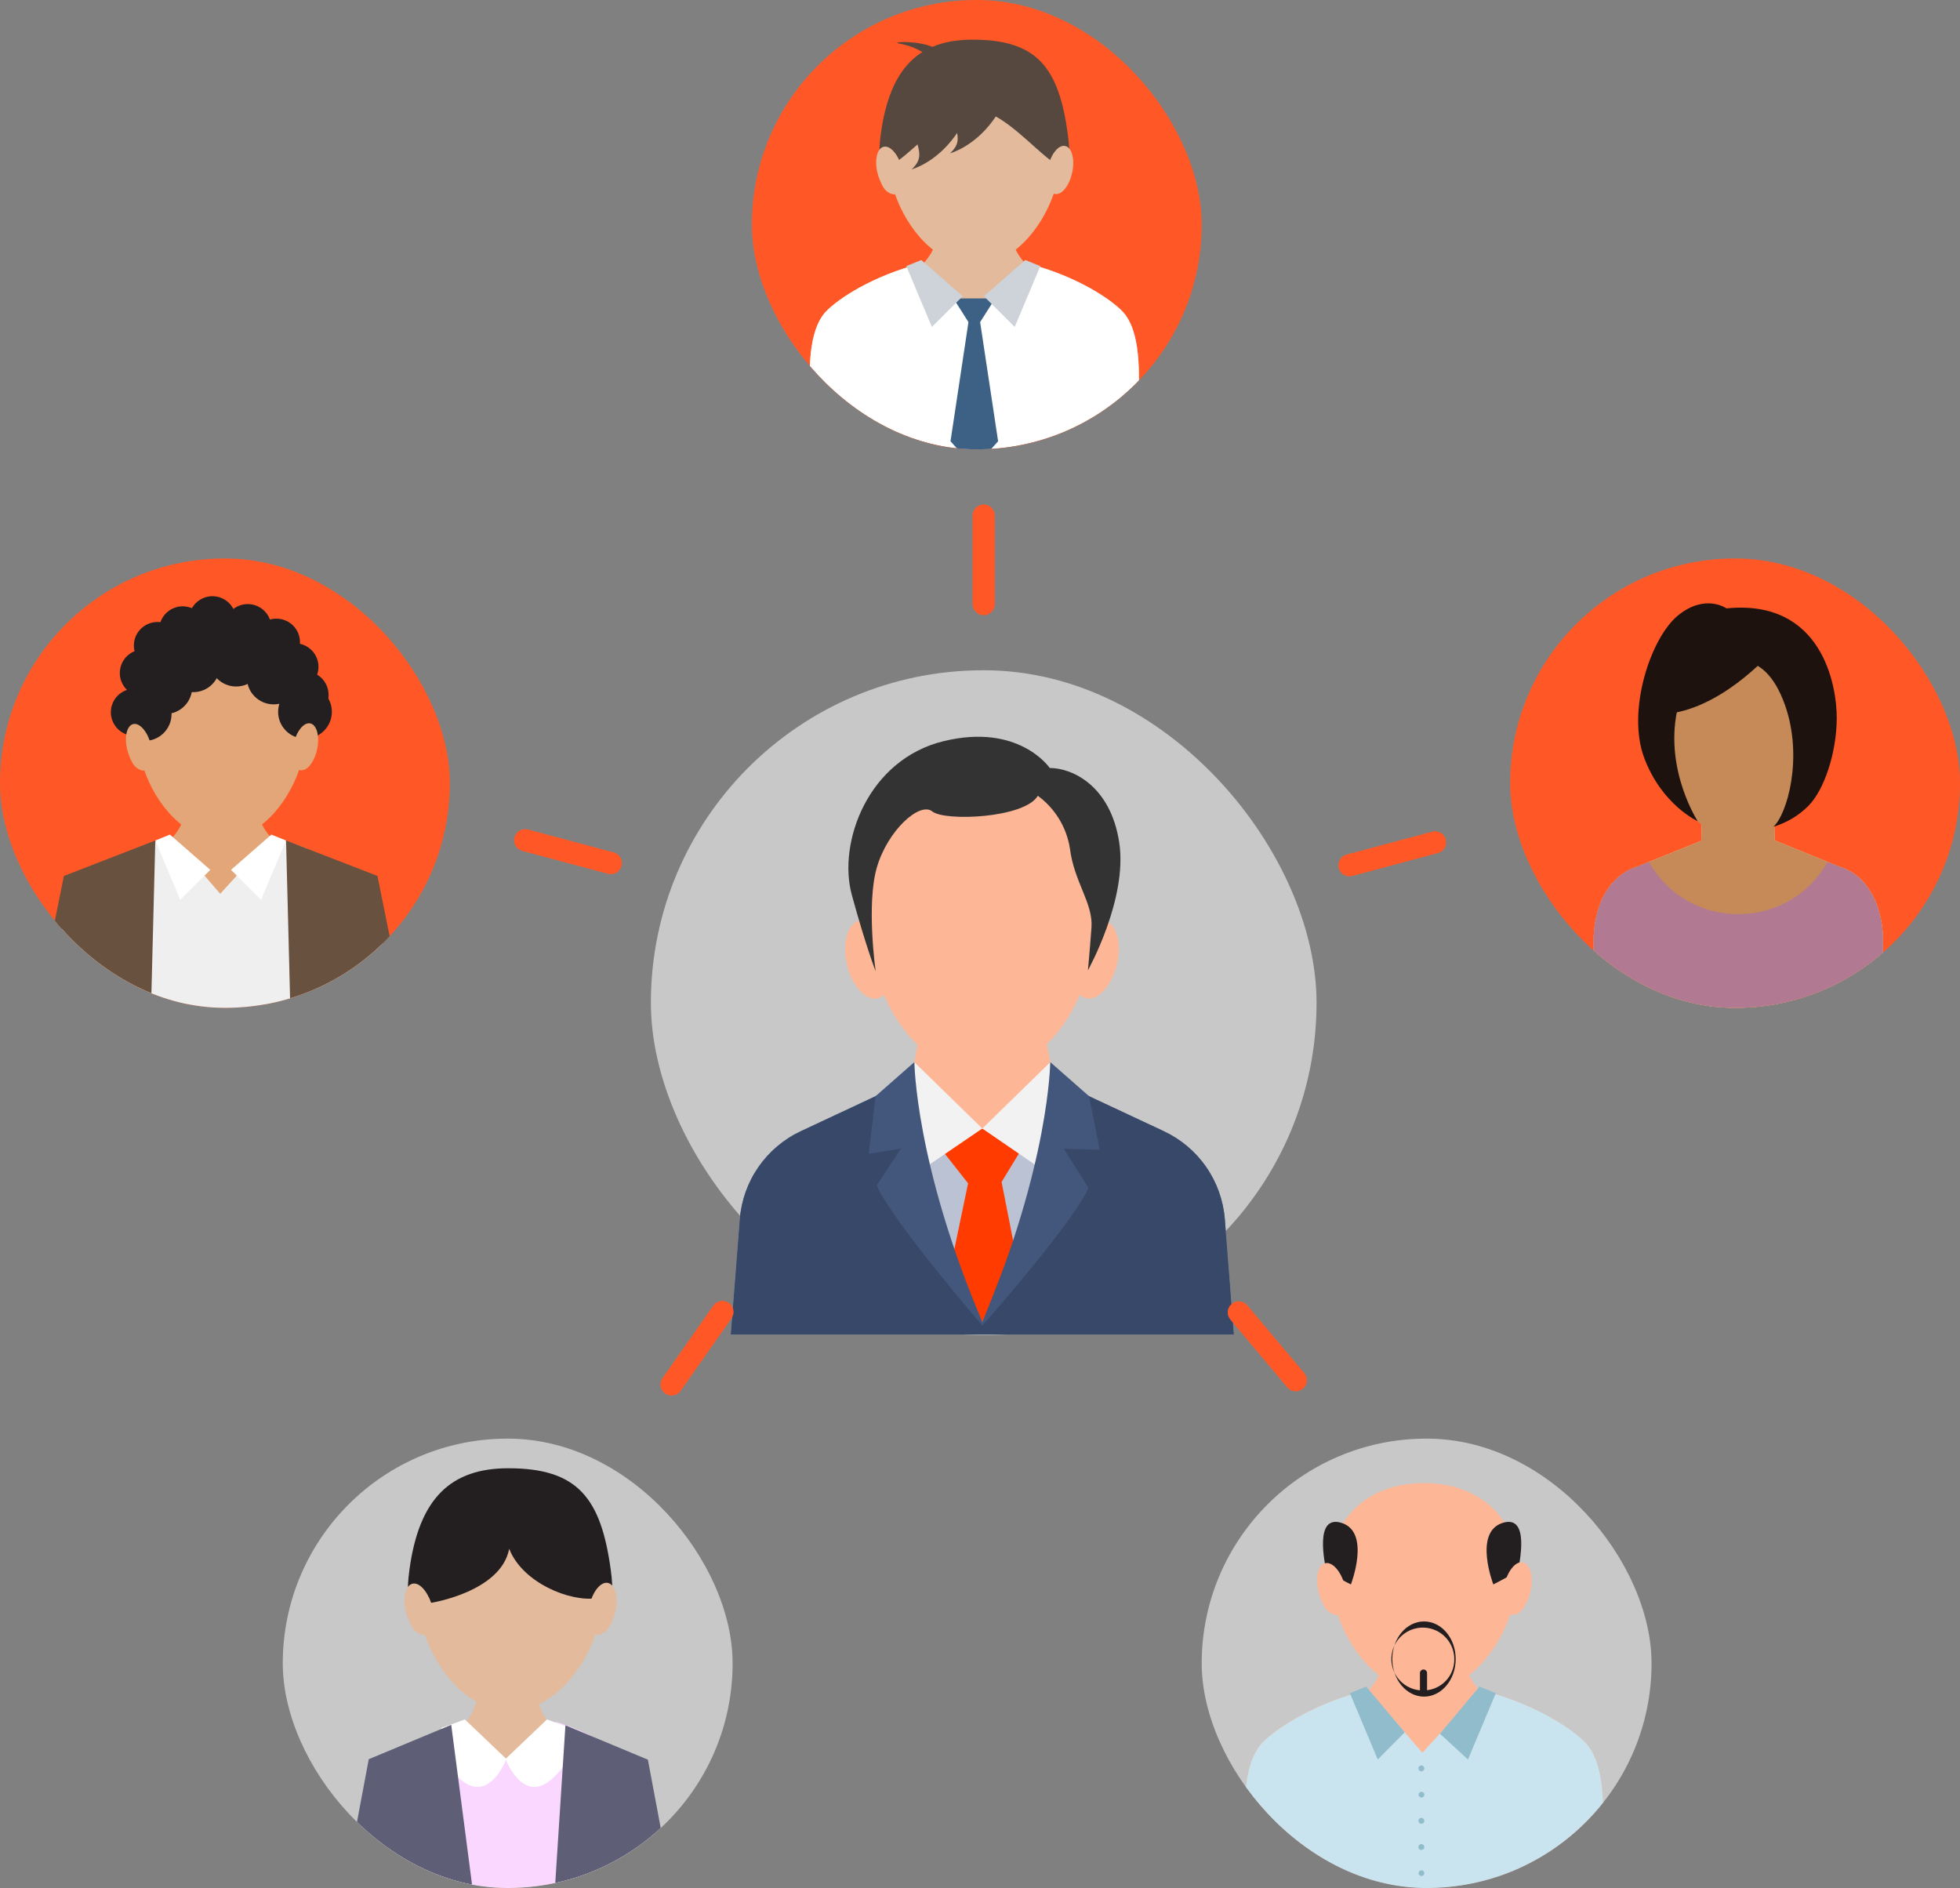 <svg width="163" height="157" viewBox="0 0 163 157" fill="none" xmlns="http://www.w3.org/2000/svg">
<rect x="0" y="0" width="163" height="157" fill="#808080" stroke="none"/>
<rect x="54.129" y="55.738" width="55.359" height="55.295" rx="27.647" fill="#C8C8C8"/>
<path d="M90.52 109.025V91.137L87.615 89.778L86.827 85.595H76.553L75.764 89.778L72.953 91.093V109.025H90.52Z" fill="#FDB797"/>
<path d="M102.613 110.98L101.862 101.398C101.74 99.837 101.205 98.335 100.313 97.047C99.421 95.759 98.202 94.73 96.782 94.065L88.72 90.293V92.623H87.801V93.846H74.277V90.475L66.604 94.065C65.183 94.73 63.965 95.758 63.072 97.047C62.18 98.335 61.645 99.836 61.523 101.398L60.773 110.98H102.613Z" fill="#BAC2D3"/>
<path d="M82.89 93.873H79.028L78.293 95.585L80.509 98.403L79.221 104.581L81.688 109.921L84.453 104.177L83.295 98.288L85.05 95.406L82.89 93.873Z" fill="#FF3B00"/>
<path d="M101.862 101.398C101.74 99.837 101.206 98.335 100.313 97.047C99.421 95.759 98.202 94.73 96.782 94.065L89.435 90.626C88.836 94.035 87.413 97.158 85.867 100.234C85.15 101.66 84.478 103.082 83.846 104.545C83.493 105.356 81.693 110.093 81.693 110.093C81.693 110.093 78.775 102.837 78.243 101.462C77.523 99.597 76.969 97.655 76.015 95.891C75.851 95.588 75.679 95.29 75.501 94.995C73.878 94.358 73.043 92.983 73.074 91.037L66.604 94.065C65.183 94.73 63.965 95.759 63.072 97.047C62.18 98.335 61.645 99.837 61.523 101.398L60.773 110.981H102.613L101.862 101.398Z" fill="#707583"/>
<path d="M101.862 101.398C101.74 99.837 101.206 98.335 100.313 97.047C99.421 95.759 98.202 94.73 96.782 94.065L89.435 90.626C88.836 94.035 87.413 97.158 85.867 100.234C85.15 101.66 84.478 103.082 83.846 104.545C83.493 105.356 81.693 110.093 81.693 110.093C81.693 110.093 78.775 102.837 78.243 101.462C77.523 99.597 76.969 97.655 76.015 95.891C75.851 95.588 75.679 95.29 75.501 94.995C73.878 94.358 73.043 92.983 73.074 91.037L66.604 94.065C65.183 94.73 63.965 95.759 63.072 97.047C62.18 98.335 61.645 99.837 61.523 101.398L60.773 110.981H102.613L101.862 101.398Z" fill="#384868"/>
<path d="M92.889 80.193C93.308 78.404 92.835 76.764 91.833 76.529C90.831 76.295 89.678 77.555 89.259 79.345C88.84 81.134 89.312 82.774 90.315 83.009C91.317 83.243 92.469 81.983 92.889 80.193Z" fill="#FDB797"/>
<path d="M73.005 83.023C74.007 82.788 74.48 81.148 74.061 79.359C73.641 77.57 72.489 76.309 71.487 76.544C70.484 76.778 70.012 78.418 70.431 80.208C70.85 81.997 72.003 83.257 73.005 83.023Z" fill="#FDB797"/>
<path d="M81.655 89.178C86.853 89.178 91.067 83.376 91.067 76.22C91.067 69.063 86.853 63.262 81.655 63.262C76.456 63.262 72.242 69.063 72.242 76.22C72.242 83.376 76.456 89.178 81.655 89.178Z" fill="#FDB797"/>
<path d="M90.474 80.69C90.474 80.69 93.798 74.758 93.078 70.053C92.358 65.349 89.185 63.864 87.3 63.864C87.3 63.864 84.755 60.1 78.467 61.635C72.179 63.171 69.65 70.068 70.84 74.419C72.03 78.77 72.823 80.769 72.823 80.769C72.823 80.769 72.03 75.206 72.922 72.134C73.814 69.062 76.492 66.637 77.533 67.478C78.574 68.32 85.218 68.04 86.308 66.176C87.741 67.225 88.7 68.797 88.976 70.55C89.331 73.373 90.919 75.106 90.77 77.136C90.622 79.166 90.474 80.69 90.474 80.69Z" fill="#333333"/>
<path d="M87.346 88.327L81.691 93.846L86.739 97.31L89.101 90.464L87.346 88.327Z" fill="#F2F2F2"/>
<path d="M74.281 90.464L76.84 97.15L81.691 93.846L76.036 88.327L74.281 90.464Z" fill="#F2F2F2"/>
<path d="M90.574 91.161L87.348 88.326L87.341 88.32C87.341 88.32 87.282 96.787 81.692 109.921C76.101 96.787 76.044 88.32 76.044 88.32L76.037 88.326L72.811 91.161L72.242 95.952L74.918 95.524L72.911 98.562C74.075 101.393 81.693 110.231 81.693 110.231C82.892 108.909 89.491 101.277 90.519 98.776L88.467 95.524L91.461 95.609L90.574 91.161Z" fill="#43567C"/>
<g clip-path="url(#clip0_7984_16852)">
<rect x="23.516" y="119.633" width="37.41" height="37.367" rx="18.683" fill="#C8C8C8"/>
<mask id="mask0_7984_16852" style="mask-type:luminance" maskUnits="userSpaceOnUse" x="20" y="119" width="45" height="42">
<path d="M64.88 139.848C64.88 150.981 54.851 160.006 42.479 160.006C30.107 160.006 20.078 150.981 20.078 139.848C20.078 128.716 30.107 119.694 42.479 119.694C54.851 119.694 64.88 128.716 64.88 139.848Z" fill="white"/>
</mask>
<g mask="url(#mask0_7984_16852)">
<path d="M52.762 158.316H31.599V158.081C31.599 157.473 31.58 156.773 31.559 156.036C31.467 152.924 31.355 149.051 32.623 147.298C33.373 146.263 35.514 144.207 38.778 143.054L38.858 143.026L38.893 143.066C39.576 141.996 39.924 140.746 39.892 139.477V138.959H44.469V139.477C44.439 140.744 44.79 141.991 45.477 143.057L45.505 143.026L45.583 143.054C48.849 144.207 50.988 146.265 51.737 147.298C53.006 149.051 52.893 152.931 52.802 156.036C52.781 156.776 52.762 157.473 52.762 158.081V158.316Z" fill="#E3BA9C"/>
<path d="M54.549 161.388H30.437V158.243C30.437 157.635 30.414 156.935 30.39 156.198C30.287 153.086 30.155 149.213 31.605 147.46C32.458 146.427 34.895 144.369 38.615 143.219L38.706 143.188L41.996 146.474L46.268 143.188L46.36 143.219C50.08 144.369 52.516 146.427 53.369 147.46C54.817 149.213 54.688 153.093 54.584 156.198C54.561 156.938 54.537 157.635 54.537 158.243L54.549 161.388Z" fill="#F9D7FF"/>
<path d="M42.111 146.272C42.111 146.272 40.701 150.068 38.274 147.955C35.846 145.843 36.706 143.69 36.706 143.69L38.662 142.986L42.111 146.272Z" fill="white"/>
<path d="M42.039 146.272C42.039 146.272 43.449 150.068 45.876 147.955C48.304 145.843 47.444 143.69 47.444 143.69L45.489 142.986L42.039 146.272Z" fill="white"/>
<path d="M42.415 142.282C39.012 142.282 36.373 139.01 35.309 135.896C34.559 135.978 33.965 135.166 33.965 134.135C33.965 133.431 34.254 132.812 34.7 132.532C34.7 132.474 34.7 132.424 34.7 132.373C34.7 128.026 37.802 125.097 42.417 125.097C47.032 125.097 50.141 128.035 50.141 132.382C50.141 132.434 50.141 132.485 50.141 132.539C50.588 132.816 50.879 133.438 50.879 134.145C50.879 135.178 50.282 135.997 49.533 135.903C48.459 139.02 45.82 142.282 42.415 142.282Z" fill="#E3BA9C"/>
<path d="M35.074 129.476C35.074 129.476 41.915 129.904 47.261 124.139C47.261 124.139 46.894 123.285 41.689 123.285C35.14 123.285 35.074 129.476 35.074 129.476Z" fill="#FF8B26"/>
<path d="M50.792 130.547C49.977 124.547 48.022 122.097 42.274 122.097C37.534 122.097 34.858 124.543 34.049 130.547C33.025 138.057 38.592 128.383 42.422 128.383C46.424 128.392 51.814 138.076 50.792 130.547Z" fill="#231F20"/>
<path d="M35.842 133.29C35.842 133.29 41.665 132.384 42.346 128.793C43.444 131.624 47.434 133.239 49.631 132.901C51.828 132.563 48.261 124.127 42.856 124.803C37.452 125.479 34.176 129.373 35.842 133.29Z" fill="#231F20"/>
<path d="M35.916 133.542C36.222 134.715 35.989 135.788 35.397 135.943C34.805 136.098 34.076 135.271 33.771 134.098C33.465 132.924 33.7 131.852 34.292 131.699C34.885 131.547 35.613 132.37 35.916 133.542Z" fill="#E3BA9C"/>
<path d="M49.014 133.546C49.266 132.373 49.954 131.504 50.556 131.631C51.158 131.758 51.435 132.821 51.183 134.006C50.932 135.192 50.243 136.048 49.642 135.921C49.04 135.795 48.763 134.729 49.014 133.546Z" fill="#E3BA9C"/>
<path d="M39.879 161.496L37.526 143.432L30.667 146.291L28.254 159.16L39.879 161.496Z" fill="#5E5E76"/>
<path d="M45.754 163.139L47.023 143.472L53.882 146.331L56.295 159.2L45.754 163.139Z" fill="#5E5E76"/>
</g>
</g>
<g clip-path="url(#clip1_7984_16852)">
<rect x="125.59" y="46.441" width="37.41" height="37.367" rx="18.683" fill="#FF5826"/>
<path d="M156.588 77.831V83.806H132.539V77.831C132.558 77.477 132.596 77.142 132.643 76.832C132.661 76.725 132.677 76.625 132.696 76.525C132.741 76.272 132.801 76.021 132.873 75.774C132.939 75.542 133.017 75.319 133.096 75.11C134.121 72.521 136.149 72.077 136.149 72.077L137.139 71.673L141.486 69.92L141.511 69.181L141.668 64.48L144.564 64.116H147.463L147.57 69.29L147.582 69.885L151.985 71.673L152.982 72.077C153.936 72.367 154.761 72.975 155.32 73.799C155.745 74.397 156.061 75.066 156.254 75.774C156.317 75.996 156.376 76.229 156.423 76.472C156.51 76.92 156.565 77.374 156.588 77.831Z" fill="#F0C191"/>
<path d="M156.588 77.829V83.808H132.539V77.829C132.559 77.476 132.594 77.143 132.643 76.831C132.661 76.726 132.678 76.626 132.695 76.525C132.742 76.272 132.801 76.02 132.873 75.773C132.939 75.54 133.015 75.318 133.095 75.11C134.119 72.52 136.147 72.077 136.147 72.077L137.14 71.675L141.486 69.92L141.669 64.479L144.564 64.115H147.463L147.584 69.886L151.987 71.675L152.984 72.077C153.938 72.368 154.764 72.976 155.324 73.801C155.746 74.4 156.06 75.067 156.254 75.773C156.317 75.995 156.376 76.228 156.421 76.473C156.509 76.921 156.565 77.374 156.588 77.829Z" fill="#DDB087"/>
<path d="M156.588 77.829V83.808H132.539V77.829C132.559 77.476 132.594 77.143 132.643 76.831C132.661 76.726 132.678 76.626 132.695 76.525C132.742 76.272 132.801 76.02 132.873 75.773C132.939 75.54 133.015 75.318 133.095 75.11C134.119 72.52 136.147 72.077 136.147 72.077L137.14 71.675L141.486 69.92L141.669 64.479L144.564 64.115H147.463L147.584 69.886L151.987 71.675L152.984 72.077C153.938 72.368 154.764 72.976 155.324 73.801C155.746 74.4 156.06 75.067 156.254 75.773C156.317 75.995 156.376 76.228 156.421 76.473C156.509 76.921 156.565 77.374 156.588 77.829Z" fill="#C68A58"/>
<path d="M144.158 69.671C144.158 69.671 147.519 69.654 148.227 67.815C148.934 65.975 150.421 61.207 150.421 61.207C150.421 61.207 147.567 54.254 147.483 54.037C147.398 53.82 140.976 51.472 140.976 51.472L137.953 58.023L138.581 65.534L141.184 68.287C141.184 68.287 142.671 69.781 144.158 69.671Z" fill="#C68A58"/>
<path d="M143.236 55.313C143.236 55.313 146.583 53.342 148.451 58.648C149.984 62.999 148.616 67.743 147.482 68.748C148.576 68.425 149.572 67.834 150.379 67.029C151.722 65.687 152.729 62.584 152.75 59.775C152.772 56.965 151.512 49.795 143.578 50.592C143.578 50.592 141.815 49.334 139.548 51.179C137.281 53.025 135.266 59.091 136.735 63.017C138.204 66.944 141.185 68.287 141.185 68.287C141.185 68.287 138.456 64.092 139.464 59.145C140.471 54.198 142.27 54.673 143.236 55.313Z" fill="#1D120E"/>
<path d="M147.482 54.038C147.482 54.038 143.734 58.459 139.258 59.274C134.782 60.088 141.542 53.792 141.542 53.792L147.482 54.038Z" fill="#1D120E"/>
<path d="M156.581 77.829V83.808H132.539V77.829C132.56 77.475 132.595 77.142 132.64 76.83C132.657 76.726 132.674 76.626 132.692 76.525C132.741 76.262 132.803 76.01 132.869 75.773C132.935 75.536 133.011 75.318 133.091 75.11C134.115 72.52 136.143 72.077 136.143 72.077L137.136 71.675C137.867 72.999 138.943 74.101 140.249 74.864C141.556 75.627 143.045 76.024 144.559 76.012C146.072 76.025 147.561 75.628 148.868 74.865C150.175 74.101 151.25 72.999 151.981 71.675L152.978 72.077C153.932 72.367 154.758 72.976 155.318 73.801C155.741 74.399 156.056 75.066 156.251 75.773C156.313 75.995 156.369 76.228 156.418 76.473C156.503 76.921 156.557 77.374 156.581 77.829Z" fill="#B17992"/>
</g>
<g clip-path="url(#clip2_7984_16852)">
<rect x="99.938" y="119.633" width="37.41" height="37.367" rx="18.683" fill="#C8C8C8"/>
<mask id="mask1_7984_16852" style="mask-type:luminance" maskUnits="userSpaceOnUse" x="95" y="117" width="47" height="42">
<path d="M118.482 158.633C130.997 158.633 141.143 149.504 141.143 138.242C141.143 126.98 130.997 117.851 118.482 117.851C105.966 117.851 95.82 126.98 95.82 138.242C95.82 149.504 105.966 158.633 118.482 158.633Z" fill="white"/>
</mask>
<g mask="url(#mask1_7984_16852)">
<path d="M133.206 155.972H103.63V155.734C103.63 155.119 103.601 154.412 103.571 153.666C103.445 150.518 103.285 146.6 105.061 144.826C106.109 143.781 109.102 141.699 113.662 140.533L113.773 140.505L113.823 140.545C114.739 139.559 115.239 138.259 115.219 136.915V136.399H121.618V136.924C121.603 138.268 122.107 139.565 123.025 140.547L123.063 140.514L123.175 140.543C127.739 141.709 130.727 143.791 131.773 144.836C133.551 146.609 133.392 150.534 133.264 153.676C133.235 154.423 133.206 155.129 133.206 155.744V155.972Z" fill="#FDB797"/>
<path d="M133.206 158.928H103.63V155.744C103.63 155.129 103.601 154.421 103.571 153.675C103.445 150.527 103.285 146.609 105.061 144.836C106.109 143.791 109.102 141.708 113.662 140.543L113.773 140.514L118.29 145.759L123.066 140.514L123.177 140.543C127.741 141.708 130.729 143.791 131.775 144.836C133.554 146.609 133.394 150.534 133.266 153.675C133.237 154.423 133.209 155.129 133.209 155.744L133.206 158.928Z" fill="#CAE4EF"/>
<path d="M118.415 140.714C114.973 140.714 112.301 137.39 111.227 134.251C110.469 134.334 109.867 133.512 109.867 132.47C109.867 131.757 110.16 131.133 110.611 130.848C110.611 130.791 110.611 130.739 110.611 130.689C110.611 126.292 113.749 123.328 118.418 123.328C123.087 123.328 126.224 126.284 126.224 130.689V130.846C126.676 131.128 126.971 131.755 126.971 132.47C126.971 133.517 126.367 134.343 125.609 134.251C124.529 137.401 121.86 140.714 118.415 140.714Z" fill="#FDB797"/>
<path d="M112.345 131.757C112.345 131.757 114.009 127.452 111.606 126.652C109.203 125.852 110.251 130.214 110.251 130.466C110.251 130.717 112.345 131.757 112.345 131.757Z" fill="#231F20"/>
<path d="M124.19 131.757C124.19 131.757 122.526 127.452 124.929 126.652C127.333 125.852 126.284 130.214 126.284 130.466C126.284 130.717 124.19 131.757 124.19 131.757Z" fill="#231F20"/>
<path d="M112.262 140.802L114.579 146.315L116.821 144.055L113.621 140.253L112.262 140.802Z" fill="#91BCCB"/>
<path d="M123.038 140.253L119.75 144.173L122.08 146.315L124.397 140.802L123.038 140.253Z" fill="#91BCCB"/>
<path d="M111.841 131.86C112.15 133.047 111.915 134.134 111.316 134.289C110.717 134.443 109.98 133.61 109.671 132.425C109.362 131.24 109.597 130.15 110.199 129.996C110.8 129.841 111.535 130.672 111.841 131.86Z" fill="#FDB797"/>
<path d="M125.092 131.86C125.346 130.66 126.043 129.794 126.651 129.922C127.26 130.05 127.54 131.133 127.279 132.334C127.017 133.536 126.328 134.4 125.72 134.272C125.111 134.144 124.835 133.063 125.092 131.86Z" fill="#FDB797"/>
</g>
<path d="M118.451 147.056C118.451 147.122 118.425 147.185 118.379 147.231C118.333 147.277 118.27 147.303 118.204 147.303C118.139 147.303 118.076 147.277 118.029 147.231C117.983 147.185 117.957 147.122 117.957 147.056C117.957 146.99 117.983 146.928 118.029 146.881C118.076 146.835 118.139 146.809 118.204 146.809C118.27 146.809 118.333 146.835 118.379 146.881C118.425 146.928 118.451 146.99 118.451 147.056Z" fill="#91BCCB"/>
<path d="M118.452 149.238C118.452 149.285 118.438 149.331 118.412 149.37C118.386 149.409 118.349 149.44 118.305 149.458C118.262 149.476 118.214 149.48 118.168 149.471C118.122 149.462 118.079 149.439 118.046 149.406C118.013 149.373 117.99 149.33 117.981 149.284C117.972 149.238 117.977 149.19 117.995 149.147C118.013 149.104 118.043 149.066 118.082 149.04C118.121 149.014 118.167 149 118.214 149C118.277 149 118.338 149.025 118.382 149.07C118.427 149.114 118.452 149.175 118.452 149.238Z" fill="#91BCCB"/>
<path d="M118.204 151.663C118.341 151.663 118.451 151.552 118.451 151.415C118.451 151.279 118.341 151.168 118.204 151.168C118.068 151.168 117.957 151.279 117.957 151.415C117.957 151.552 118.068 151.663 118.204 151.663Z" fill="#91BCCB"/>
<path d="M118.451 153.593C118.451 153.658 118.425 153.721 118.379 153.767C118.333 153.814 118.27 153.84 118.204 153.84C118.139 153.84 118.076 153.814 118.029 153.767C117.983 153.721 117.957 153.658 117.957 153.593C117.957 153.527 117.983 153.464 118.029 153.418C118.076 153.372 118.139 153.345 118.204 153.345C118.27 153.345 118.333 153.372 118.379 153.418C118.425 153.464 118.451 153.527 118.451 153.593Z" fill="#91BCCB"/>
<path d="M118.452 155.768C118.452 155.815 118.438 155.861 118.412 155.9C118.386 155.939 118.349 155.969 118.305 155.987C118.262 156.005 118.214 156.01 118.168 156.001C118.122 155.992 118.079 155.969 118.046 155.936C118.013 155.903 117.99 155.86 117.981 155.814C117.972 155.768 117.977 155.72 117.995 155.677C118.013 155.633 118.043 155.596 118.082 155.57C118.121 155.544 118.167 155.53 118.214 155.53C118.277 155.53 118.338 155.555 118.382 155.6C118.427 155.644 118.452 155.705 118.452 155.768Z" fill="#91BCCB"/>
<path d="M118.426 134.835C116.968 134.835 115.789 136.233 115.789 137.959C115.789 139.686 116.978 141.087 118.426 141.087C119.873 141.087 121.06 139.695 121.06 137.959C121.06 136.224 119.88 134.835 118.426 134.835ZM118.445 140.569C117.923 140.593 117.406 140.46 116.961 140.188C116.516 139.915 116.162 139.516 115.946 139.042C115.73 138.567 115.66 138.038 115.748 137.524C115.835 137.01 116.074 136.534 116.434 136.156C116.795 135.779 117.26 135.518 117.77 135.408C118.281 135.297 118.812 135.341 119.297 135.535C119.782 135.728 120.197 136.063 120.49 136.494C120.783 136.926 120.94 137.436 120.941 137.957C120.949 138.292 120.89 138.626 120.769 138.938C120.648 139.251 120.466 139.537 120.234 139.78C120.003 140.022 119.725 140.217 119.418 140.352C119.111 140.488 118.78 140.561 118.445 140.569Z" fill="#231F20"/>
<path d="M118.68 140.552V139.128C118.68 138.964 118.547 138.831 118.383 138.831C118.219 138.831 118.086 138.964 118.086 139.128V140.552C118.086 140.716 118.219 140.849 118.383 140.849C118.547 140.849 118.68 140.716 118.68 140.552Z" fill="#231F20"/>
</g>
<g clip-path="url(#clip3_7984_16852)">
<rect y="46.441" width="37.41" height="37.367" rx="18.683" fill="#FF5826"/>
<path d="M18.541 64.619C22.769 64.619 26.196 61.581 26.196 57.832C26.196 54.084 22.769 51.046 18.541 51.046C14.314 51.046 10.887 54.084 10.887 57.832C10.887 61.581 14.314 64.619 18.541 64.619Z" fill="#231F20"/>
<path d="M13.886 55.968C13.886 56.355 13.771 56.734 13.555 57.056C13.34 57.378 13.034 57.629 12.676 57.777C12.317 57.925 11.923 57.964 11.543 57.888C11.163 57.813 10.813 57.626 10.539 57.352C10.265 57.079 10.078 56.73 10.002 56.35C9.927 55.97 9.966 55.576 10.114 55.218C10.262 54.861 10.514 54.555 10.836 54.34C11.159 54.124 11.538 54.01 11.925 54.01C12.183 54.009 12.438 54.06 12.676 54.158C12.914 54.256 13.13 54.401 13.312 54.582C13.494 54.764 13.639 54.98 13.737 55.218C13.836 55.456 13.886 55.711 13.886 55.968Z" fill="#231F20"/>
<path d="M15.054 53.682C15.054 54.069 14.939 54.448 14.723 54.77C14.508 55.092 14.201 55.343 13.843 55.492C13.485 55.64 13.09 55.678 12.71 55.602C12.33 55.527 11.98 55.34 11.706 55.066C11.432 54.792 11.246 54.443 11.17 54.063C11.095 53.683 11.134 53.289 11.283 52.931C11.431 52.574 11.683 52.268 12.006 52.053C12.328 51.838 12.708 51.724 13.095 51.724C13.615 51.724 14.113 51.931 14.48 52.298C14.848 52.665 15.054 53.163 15.054 53.682Z" fill="#231F20"/>
<path d="M13.14 59.229C13.14 59.617 13.025 59.995 12.809 60.317C12.594 60.639 12.287 60.89 11.929 61.039C11.571 61.187 11.176 61.225 10.796 61.15C10.416 61.074 10.066 60.887 9.792 60.613C9.518 60.339 9.332 59.99 9.256 59.61C9.181 59.23 9.22 58.836 9.369 58.478C9.517 58.121 9.769 57.815 10.092 57.6C10.414 57.385 10.793 57.271 11.181 57.271C11.439 57.271 11.694 57.322 11.931 57.42C12.169 57.519 12.385 57.663 12.567 57.845C12.749 58.026 12.893 58.242 12.991 58.48C13.09 58.718 13.14 58.972 13.14 59.229Z" fill="#231F20"/>
<path d="M17.155 52.377C17.156 52.764 17.041 53.143 16.826 53.465C16.611 53.787 16.305 54.039 15.947 54.187C15.588 54.336 15.194 54.375 14.814 54.3C14.433 54.224 14.084 54.038 13.809 53.764C13.535 53.49 13.348 53.141 13.272 52.761C13.196 52.382 13.235 51.988 13.383 51.63C13.532 51.272 13.783 50.966 14.105 50.751C14.428 50.535 14.807 50.42 15.195 50.42C15.714 50.42 16.213 50.626 16.58 50.993C16.948 51.36 17.155 51.858 17.155 52.377Z" fill="#231F20"/>
<path d="M18.417 53.347C19.418 52.933 19.893 51.788 19.478 50.789C19.064 49.789 17.917 49.315 16.917 49.729C15.916 50.143 15.441 51.288 15.856 52.287C16.27 53.287 17.417 53.761 18.417 53.347Z" fill="#231F20"/>
<path d="M22.566 52.192C22.566 52.579 22.451 52.958 22.235 53.28C22.02 53.602 21.713 53.853 21.355 54.001C20.997 54.149 20.603 54.188 20.223 54.112C19.842 54.037 19.493 53.85 19.219 53.576C18.945 53.302 18.758 52.953 18.682 52.574C18.607 52.194 18.645 51.8 18.794 51.442C18.942 51.084 19.193 50.779 19.516 50.563C19.838 50.348 20.217 50.233 20.605 50.233C20.863 50.233 21.118 50.284 21.356 50.382C21.594 50.48 21.81 50.624 21.992 50.806C22.174 50.988 22.318 51.204 22.417 51.442C22.515 51.68 22.566 51.934 22.566 52.192Z" fill="#231F20"/>
<path d="M24.948 53.404C24.948 53.791 24.833 54.169 24.618 54.492C24.402 54.813 24.096 55.065 23.738 55.213C23.38 55.361 22.986 55.4 22.605 55.324C22.225 55.249 21.876 55.062 21.602 54.788C21.327 54.514 21.141 54.165 21.065 53.786C20.989 53.406 21.028 53.012 21.177 52.654C21.325 52.296 21.576 51.99 21.899 51.775C22.221 51.56 22.6 51.445 22.988 51.445C23.508 51.445 24.006 51.652 24.374 52.019C24.742 52.386 24.948 52.884 24.948 53.404Z" fill="#231F20"/>
<path d="M24.527 57.411C25.61 57.411 26.487 56.535 26.487 55.453C26.487 54.372 25.61 53.495 24.527 53.495C23.444 53.495 22.566 54.372 22.566 55.453C22.566 56.535 23.444 57.411 24.527 57.411Z" fill="#231F20"/>
<path d="M27.327 57.783C27.328 58.171 27.213 58.549 26.998 58.872C26.783 59.194 26.477 59.445 26.119 59.594C25.76 59.742 25.366 59.782 24.986 59.706C24.605 59.631 24.256 59.445 23.981 59.171C23.707 58.897 23.52 58.548 23.444 58.168C23.368 57.788 23.407 57.394 23.555 57.036C23.704 56.678 23.955 56.373 24.277 56.157C24.6 55.942 24.979 55.827 25.367 55.827C25.886 55.827 26.385 56.033 26.752 56.4C27.12 56.767 27.327 57.264 27.327 57.783Z" fill="#231F20"/>
<path d="M27.144 59.648C27.144 60.036 27.029 60.415 26.814 60.737C26.599 61.059 26.293 61.311 25.934 61.459C25.576 61.608 25.182 61.647 24.801 61.571C24.421 61.496 24.071 61.309 23.797 61.035C23.523 60.761 23.336 60.412 23.26 60.032C23.185 59.652 23.224 59.258 23.372 58.9C23.521 58.542 23.773 58.236 24.095 58.021C24.418 57.806 24.797 57.692 25.185 57.692C25.705 57.692 26.203 57.898 26.57 58.265C26.937 58.632 27.144 59.129 27.144 59.648Z" fill="#231F20"/>
<path d="M31.67 83.483H5.186V83.27C5.186 82.717 5.16 82.086 5.134 81.416C5.019 78.597 4.879 75.088 6.469 73.502C7.406 72.565 10.088 70.702 14.168 69.658L14.268 69.633L14.313 69.669C15.134 68.786 15.581 67.62 15.563 66.416V65.946H21.293V66.416C21.278 67.62 21.729 68.783 22.553 69.662L22.589 69.635L22.687 69.66C26.774 70.704 29.452 72.567 30.389 73.504C31.979 75.091 31.836 78.607 31.723 81.42C31.696 82.088 31.67 82.719 31.67 83.272V83.483Z" fill="#E3A678"/>
<path d="M31.67 86.119H5.186V83.27C5.186 82.717 5.16 82.086 5.134 81.416C5.019 78.597 4.879 75.089 6.469 73.502C7.406 72.565 10.088 70.702 14.168 69.658L14.268 69.633L18.313 74.327L22.589 69.633L22.687 69.658C26.774 70.702 29.452 72.565 30.389 73.502C31.979 75.089 31.836 78.605 31.723 81.418C31.696 82.086 31.67 82.717 31.67 83.27V86.119Z" fill="#EFEFF0"/>
<path d="M12.505 86.015L12.916 69.894L5.312 72.843L2.637 86.119L12.505 86.015Z" fill="#68513F"/>
<path d="M24.2 86.015L23.789 69.894L31.393 72.843L34.068 86.119L24.2 86.015Z" fill="#68513F"/>
<path d="M18.428 69.813C15.346 69.813 12.955 66.847 11.991 64.028C11.312 64.1 10.773 63.367 10.773 62.431C10.773 61.793 11.037 61.234 11.44 60.981C11.44 60.928 11.44 60.881 11.44 60.837C11.44 56.899 14.249 54.245 18.43 54.245C22.611 54.245 25.423 56.892 25.423 60.837C25.423 60.883 25.423 60.93 25.423 60.977C25.827 61.23 26.091 61.793 26.091 62.431C26.091 63.369 25.553 64.109 24.872 64.026C23.903 66.847 21.512 69.813 18.428 69.813Z" fill="#E3A678"/>
<path d="M25.364 61.425C26.598 61.425 27.599 60.426 27.599 59.193C27.599 57.96 26.598 56.96 25.364 56.96C24.13 56.96 23.129 57.96 23.129 59.193C23.129 60.426 24.13 61.425 25.364 61.425Z" fill="#231F20"/>
<path d="M12.032 61.611C13.266 61.611 14.267 60.611 14.267 59.378C14.267 58.145 13.266 57.145 12.032 57.145C10.798 57.145 9.797 58.145 9.797 59.378C9.797 60.611 10.798 61.611 12.032 61.611Z" fill="#231F20"/>
<path d="M12.914 69.894L14.989 74.829L17.488 72.335L14.132 69.403L12.914 69.894Z" fill="white"/>
<path d="M22.568 69.403L19.211 72.335L21.71 74.829L23.785 69.894L22.568 69.403Z" fill="white"/>
<path d="M12.54 61.887C12.816 62.95 12.604 63.922 12.067 64.062C11.531 64.203 10.871 63.454 10.594 62.391C10.317 61.328 10.53 60.356 11.067 60.216C11.603 60.076 12.263 60.824 12.54 61.887Z" fill="#E3A678"/>
<path d="M24.408 61.889C24.638 60.826 25.26 60.042 25.805 60.156C26.349 60.271 26.603 61.234 26.373 62.308C26.143 63.382 25.521 64.158 24.977 64.041C24.431 63.924 24.18 62.963 24.408 61.889Z" fill="#E3A678"/>
<path d="M16.063 57.56C17.298 57.56 18.298 56.561 18.298 55.328C18.298 54.095 17.298 53.095 16.063 53.095C14.829 53.095 13.828 54.095 13.828 55.328C13.828 56.561 14.829 57.56 16.063 57.56Z" fill="#231F20"/>
<path d="M19.641 57.088C20.876 57.088 21.876 56.089 21.876 54.856C21.876 53.623 20.876 52.623 19.641 52.623C18.407 52.623 17.406 53.623 17.406 54.856C17.406 56.089 18.407 57.088 19.641 57.088Z" fill="#231F20"/>
<path d="M22.762 58.574C23.997 58.574 24.997 57.575 24.997 56.342C24.997 55.109 23.997 54.109 22.762 54.109C21.528 54.109 20.527 55.109 20.527 56.342C20.527 57.575 21.528 58.574 22.762 58.574Z" fill="#231F20"/>
<path d="M13.751 59.374C14.985 59.374 15.986 58.374 15.986 57.141C15.986 55.908 14.985 54.909 13.751 54.909C12.516 54.909 11.516 55.908 11.516 57.141C11.516 58.374 12.516 59.374 13.751 59.374Z" fill="#231F20"/>
</g>
<g clip-path="url(#clip4_7984_16852)">
<rect x="62.527" width="37.41" height="37.367" rx="18.683" fill="#FF5826"/>
<mask id="mask2_7984_16852" style="mask-type:luminance" maskUnits="userSpaceOnUse" x="60" y="1" width="42" height="38">
<path d="M81.082 38.499C92.572 38.499 101.887 30.117 101.887 19.778C101.887 9.439 92.572 1.057 81.082 1.057C69.592 1.057 60.277 9.439 60.277 19.778C60.277 30.117 69.592 38.499 81.082 38.499Z" fill="white"/>
</mask>
<g mask="url(#mask2_7984_16852)">
<path d="M94.602 36.055H67.448V35.837C67.448 35.273 67.42 34.623 67.394 33.939C67.276 31.048 67.132 27.451 68.762 25.823C69.722 24.864 72.472 22.952 76.658 21.882L76.758 21.856L76.804 21.893C77.645 20.988 78.104 19.794 78.085 18.56V18.087H83.963V18.568C83.948 19.802 84.41 20.993 85.252 21.895L85.29 21.864L85.39 21.891C89.58 22.961 92.326 24.873 93.286 25.832C94.916 27.46 94.77 31.064 94.654 33.947C94.626 34.634 94.6 35.282 94.6 35.846L94.602 36.055Z" fill="#E3BA9C"/>
<path d="M94.602 38.769H67.448V35.846C67.448 35.281 67.42 34.632 67.394 33.947C67.276 31.057 67.132 27.46 68.762 25.832C69.722 24.872 72.472 22.961 76.658 21.89L76.758 21.864L80.905 26.68L85.29 21.864L85.39 21.89C89.58 22.961 92.326 24.872 93.286 25.832C94.916 27.46 94.77 31.063 94.654 33.947C94.626 34.634 94.6 35.281 94.6 35.846L94.602 38.769Z" fill="white"/>
<path d="M81.024 22.047C77.861 22.047 75.411 18.996 74.422 16.114C73.726 16.19 73.176 15.436 73.176 14.479C73.176 13.825 73.444 13.252 73.857 12.99C73.857 12.938 73.857 12.89 73.857 12.844C73.857 8.807 76.737 6.086 81.026 6.086C85.314 6.086 88.193 8.8 88.193 12.844C88.193 12.892 88.193 12.94 88.193 12.988C88.608 13.247 88.88 13.823 88.88 14.479C88.88 15.44 88.326 16.199 87.628 16.114C86.635 19.006 84.184 22.047 81.024 22.047Z" fill="#E3BA9C"/>
<path d="M74.207 10.145C74.207 10.145 80.56 10.54 85.523 5.186C85.523 5.186 85.182 4.395 80.348 4.395C74.266 4.395 74.207 10.145 74.207 10.145Z" fill="#FF8B26"/>
<path d="M88.801 11.146C88.043 5.576 86.228 3.298 80.889 3.298C76.488 3.298 74.002 5.572 73.251 11.146C72.302 18.122 77.47 9.136 81.029 9.136C84.744 9.136 89.75 18.13 88.801 11.146Z" fill="#56483F"/>
<path d="M80.688 7.796C80.688 7.796 76.301 6.839 75.965 9.302C75.629 11.765 77.325 12.716 75.812 14.084C75.812 14.084 77.757 13.585 79.394 11.347C81.164 8.927 80.688 7.796 80.688 7.796Z" fill="#56483F"/>
<path d="M83.881 6.459C83.881 6.459 79.497 5.504 79.161 7.965C78.825 10.427 80.52 11.379 79.008 12.748C79.008 12.748 80.952 12.249 82.589 10.01C84.357 7.597 83.881 6.459 83.881 6.459Z" fill="#56483F"/>
<path d="M74.207 10.145C74.207 10.145 80.56 10.54 85.523 5.186C85.523 5.186 85.182 4.395 80.348 4.395C74.266 4.395 74.207 10.145 74.207 10.145Z" fill="#56483F"/>
<path d="M74.986 13.919C75.27 15.009 75.052 16.007 74.502 16.149C73.952 16.291 73.275 15.525 72.992 14.438C72.708 13.35 72.926 12.349 73.476 12.208C74.026 12.066 74.703 12.829 74.986 13.919Z" fill="#E3BA9C"/>
<path d="M87.152 13.919C87.388 12.818 88.025 12.022 88.584 12.14C89.143 12.258 89.403 13.247 89.167 14.346C88.931 15.445 88.294 16.242 87.735 16.125C87.176 16.007 86.919 15.024 87.152 13.919Z" fill="#E3BA9C"/>
</g>
<path d="M81.511 26.784L82.763 24.816H79.289L80.54 26.784L79.047 36.696L81.026 38.889L83.006 36.696L81.511 26.784Z" fill="#3D6184"/>
<path d="M75.371 22.128L77.499 27.19L80.061 24.633L76.619 21.625L75.371 22.128Z" fill="#CED3D9"/>
<path d="M85.266 21.625L81.824 24.633L84.386 27.19L86.514 22.128L85.266 21.625Z" fill="#CED3D9"/>
<path d="M77.288 4.733C76.591 4.176 75.766 3.801 74.887 3.643C73.506 3.425 77.942 3.281 78.161 4.515C78.379 5.748 77.288 4.733 77.288 4.733Z" fill="#56483F"/>
</g>
<path fill-rule="evenodd" clip-rule="evenodd" d="M81.805 41.951C82.315 41.951 82.728 42.364 82.728 42.873V50.24C82.728 50.749 82.315 51.161 81.805 51.161C81.296 51.161 80.883 50.749 80.883 50.24V42.873C80.883 42.364 81.296 41.951 81.805 41.951Z" fill="#FF5826"/>
<path fill-rule="evenodd" clip-rule="evenodd" d="M120.239 69.81C120.371 70.302 120.079 70.807 119.586 70.939L112.462 72.846C111.97 72.977 111.464 72.686 111.332 72.194C111.201 71.702 111.493 71.197 111.985 71.065L119.109 69.159C119.601 69.027 120.107 69.319 120.239 69.81Z" fill="#FF5826"/>
<path fill-rule="evenodd" clip-rule="evenodd" d="M42.781 69.63C42.649 70.122 42.941 70.627 43.433 70.759L50.557 72.665C51.049 72.797 51.555 72.505 51.687 72.014C51.819 71.522 51.527 71.017 51.035 70.885L43.911 68.978C43.419 68.847 42.913 69.138 42.781 69.63Z" fill="#FF5826"/>
<path fill-rule="evenodd" clip-rule="evenodd" d="M108.355 115.486C108.746 115.159 108.796 114.577 108.469 114.187L103.728 108.544C103.401 108.154 102.819 108.103 102.428 108.431C102.038 108.758 101.987 109.339 102.315 109.729L107.055 115.372C107.383 115.762 107.965 115.813 108.355 115.486Z" fill="#FF5826"/>
<path fill-rule="evenodd" clip-rule="evenodd" d="M55.322 115.886C54.905 115.594 54.803 115.019 55.096 114.602L59.326 108.568C59.618 108.151 60.194 108.05 60.611 108.342C61.028 108.634 61.13 109.208 60.838 109.625L56.607 115.66C56.315 116.077 55.74 116.178 55.322 115.886Z" fill="#FF5826"/>
<defs>
<clipPath id="clip0_7984_16852">
<rect x="23.516" y="119.633" width="37.41" height="37.367" rx="18.683" fill="white"/>
</clipPath>
<clipPath id="clip1_7984_16852">
<rect x="125.59" y="46.441" width="37.41" height="37.367" rx="18.683" fill="white"/>
</clipPath>
<clipPath id="clip2_7984_16852">
<rect x="99.938" y="119.633" width="37.41" height="37.367" rx="18.683" fill="white"/>
</clipPath>
<clipPath id="clip3_7984_16852">
<rect y="46.441" width="37.41" height="37.367" rx="18.683" fill="white"/>
</clipPath>
<clipPath id="clip4_7984_16852">
<rect x="62.527" width="37.41" height="37.367" rx="18.683" fill="white"/>
</clipPath>
</defs>
</svg>
